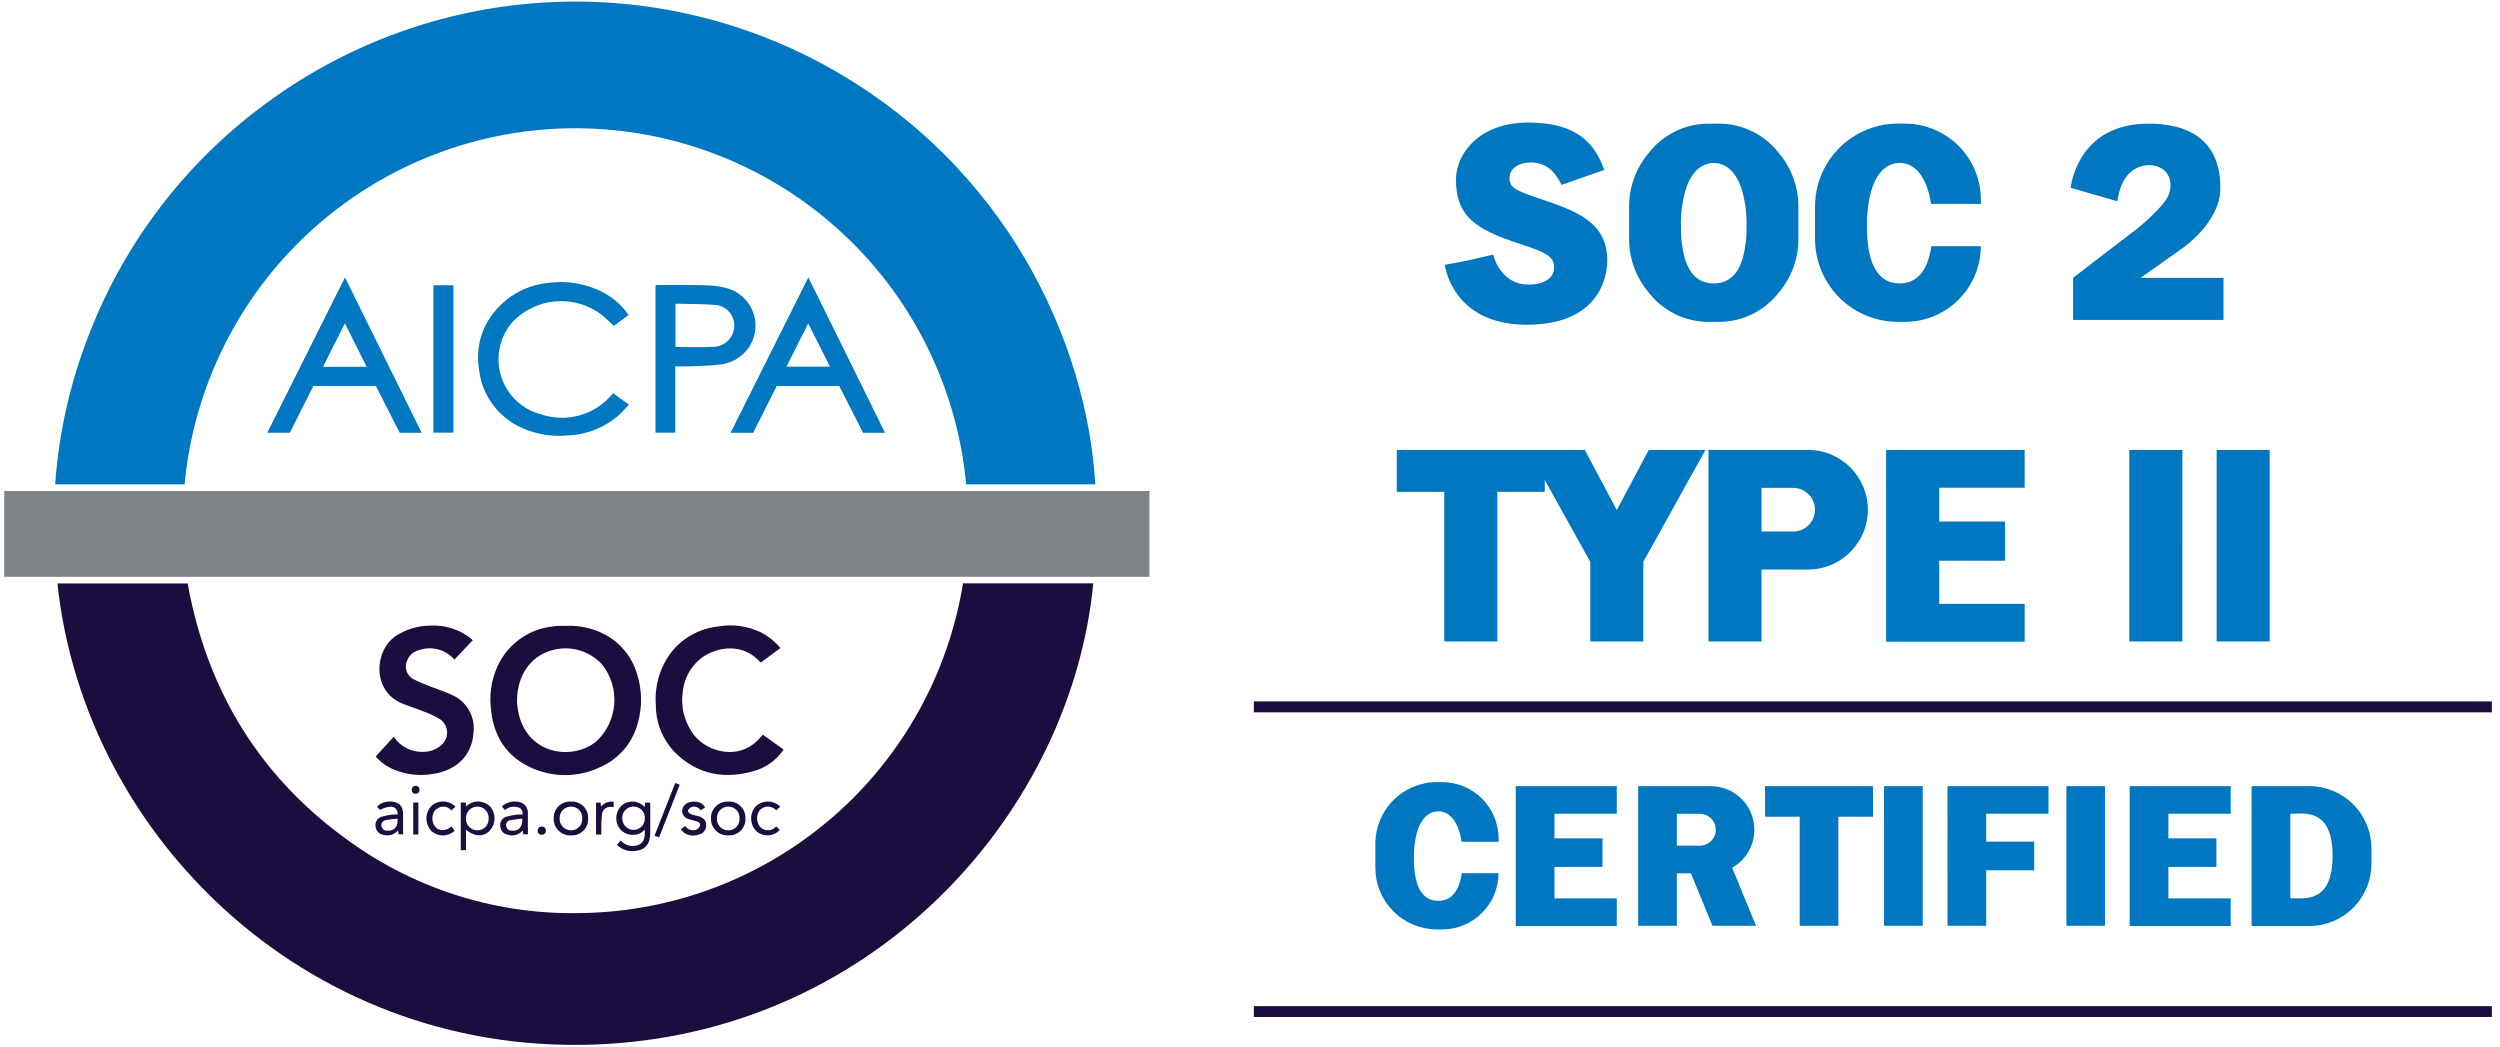 <svg width="203" height="85" viewBox="0 0 203 85" fill="none" xmlns="http://www.w3.org/2000/svg"><path d="M66.996 5.308C59.964 1.465 51.985-.3 43.988.217 35.992.735 28.307 3.514 21.829 8.231 15.251 12.982 10.188 19.535 7.251 27.099c-1.541 3.911-2.476 8.034-2.771 12.227H14.991c.729-7.803 4.307-15.065 10.052-20.397 5.745-5.332 13.252-8.361 21.089-8.508 8.041-.146 15.84 2.752 21.834 8.113 5.994 5.361 9.741 12.789 10.489 20.796h10.486c-.684-11.432-7.093-25.875-21.946-34.023ZM49.698 32.023c-.688.825-1.611 1.421-2.646 1.708-1.035.288-2.133.254-3.148-.097-.751-.2-1.44-.586-2.001-1.123-.562-.537-.979-1.208-1.212-1.949-.233-.741-.275-1.53-.122-2.292s.496-1.473.998-2.067c.921-1.001 2.185-1.62 3.54-1.734 1.356-.114 2.705.285 3.78 1.118.329.27.629.574.958.876.366-.27.775-.57 1.201-.884-.5-.718-1.154-1.315-1.914-1.749-1.401-.78-3.018-1.08-4.605-.856-.848.08-1.671.327-2.422.729-.751.401-1.414.948-1.951 1.609-.528.634-.915 1.374-1.133 2.169-.218.796-.263 1.629-.132 2.444.102 1.042.48 2.039 1.096 2.887.615.848 1.445 1.516 2.404 1.937 1.156.517 2.426.727 3.688.61 1.541-.052 3.017-.636 4.175-1.654.288-.257.54-.553.823-.845l-1.278-.927c-.047.043-.075.065-.099.091Zm9.625 3.12h1.832l1.915-3.798h5.079l1.931 3.798h1.787c-2.083-4.22-4.146-8.398-6.228-12.616-2.115 4.225-4.21 8.409-6.316 12.616Zm4.536-5.367c.589-1.171 1.167-2.32 1.767-3.513.603 1.197 1.179 2.342 1.769 3.513h-3.536ZM21.703 35.137h1.833c.639-1.27 1.276-2.537 1.911-3.799h5.072c.647 1.271 1.292 2.539 1.937 3.805h1.785L28.014 22.524c-2.113 4.224-4.206 8.406-6.311 12.613Zm4.526-5.354c.591-1.173 1.171-2.326 1.776-3.528.602 1.204 1.177 2.355 1.764 3.528h-3.54Zm34.607-1.613c.277-.426.447-.912.496-1.417.049-.505-.024-1.016-.214-1.487-.19-.471-.49-.89-.876-1.22-.386-.331-.845-.563-1.34-.678-.591-.139-1.196-.209-1.802-.208-1.224-.033-2.45-.016-3.675-.018-.068 0-.136.012-.198.018v11.97h1.605v-5.383c.413 0 .789.013 1.163-.003.776-.032 1.555-.042 2.325-.129.502-.03.991-.177 1.428-.428s.809-.599 1.088-1.018ZM59.512 27.05c-.123.33-.346.614-.637.813-.291.199-.636.303-.989.298-1.004.051-2.012.013-3.037.013v-3.515c1.056.029 2.092.024 3.123.093.272.004.538.074.777.204.239.13.443.316.594.541.151.226.246.485.275.755.029.27-.007.544-.107.797Zm-24.318 8.082h1.621V23.161h-1.621v11.971ZM143.323 66.319h2.81v8.856h3.141v-8.856h2.81v-2.484h-8.761v2.484Zm9.661 8.856h3.142v-11.34h-3.142v11.34Zm14.806 0h3.141v-11.34h-3.141v11.34Zm-9.655-9.1h.002v2.268h-.002v2.323h.002v4.508h3.141v-4.508h3.898v-2.323h-3.898v-2.268h5.06v-2.24h-8.202l-.001 2.24Zm14.796 0h.001v1.999h-.001v2.323h.001v2.553h-.001v2.24h8.203v-2.24h-5.06v-2.553h3.898v-2.323h-3.898v-1.999h5.06v-2.24h-8.203v2.24Zm-49.851 9.115h8.203v-2.24h-5.06v-2.553h3.898v-2.323h-3.898v-1.999h5.06v-2.24h-8.203v11.355Zm64.433-11.355h-4.682v11.355h4.682c1.338 0 2.622-.532 3.568-1.478.947-.946 1.478-2.23 1.478-3.568v-1.263c0-1.338-.531-2.622-1.478-3.568-.946-.946-2.23-1.478-3.568-1.478Zm-1.54 9.1v-6.86c1.11 0 3.433-.488 3.433 3.417s-2.323 3.443-3.433 3.443Zm-43.519-5.56c0-.465-.092-.925-.27-1.355-.178-.429-.439-.82-.767-1.149-.329-.329-.719-.589-1.149-.767-.429-.178-.89-.27-1.355-.27h-5.896v11.34h3.142v-4.26h1.144l1.749 4.26h3.537l-1.937-4.718c.547-.308 1.002-.755 1.318-1.297.317-.542.484-1.157.484-1.785Zm-4.424 1.292h-1.871v-2.585h1.871c.342 0.0.671.137.913.379.243.242.379.571.379.913 0 .343-.136.671-.379.913-.242.242-.571.379-.913.379Zm-20.758-16.579h4.31V39.94h3.854v-.968l3.692 6.649v6.468h4.309V45.621l5.046-9.088h-4.603l-2.597 4.885-2.597-4.885h-15.268v3.407h3.855l-.001 12.149Zm47.132-12.483v-3.073h-11.252v15.576h11.252v-3.073h-6.941v-3.502h5.347v-3.187h-5.347v-2.742h6.941Zm-47.305 23.901h-.416c-1.327 0-2.599.527-3.538 1.465-.938.938-1.465 2.211-1.465 3.538v1.957c0 .657.129 1.308.381 1.915.251.607.62 1.158 1.084 1.623.465.465 1.017.833 1.624 1.085.607.251 1.257.381 1.914.381h.416c1.213-0 2.377-.481 3.236-1.337.86-.856 1.345-2.017 1.35-3.23h-2.989c-.239 1.669-1 2.246-1.904 2.246-1.095 0-1.983-.809-1.983-3.454s.888-3.817 1.983-3.817c.886 0 1.635.791 1.89 2.474h3.004v-.258c0-1.216-.483-2.383-1.343-3.244-.86-.86-2.027-1.343-3.244-1.344Zm37.016-37.369h.559c1.632-0 3.198-.647 4.355-1.799 1.157-1.152 1.81-2.715 1.817-4.347h-4.023c-.321 2.245-1.345 3.022-2.562 3.022-1.473 0-2.668-1.088-2.668-4.647 0-3.559 1.195-5.137 2.668-5.137 1.192 0 2.201 1.064 2.543 3.329h4.043v-.347c0-1.637-.65-3.207-1.808-4.365-1.158-1.158-2.728-1.808-4.365-1.808h-.559c-1.786 0-3.498.709-4.761 1.972-1.262 1.262-1.972 2.975-1.972 4.76v2.634c0 .884.174 1.76.513 2.576.338.817.834 1.559 1.459 2.184.626.625 1.368 1.121 2.185 1.459.816.338 1.692.513 2.576.513Zm-4.405 19.147c.008-.006.016-.01.024-.016.138-.106.271-.22.397-.341.029-.027.06-.051.088-.078.098-.097.187-.202.277-.307.049-.058.103-.111.149-.171.06-.077.111-.161.167-.241.065-.095.134-.188.193-.288.002-.004.005-.007.007-.011h-.001c.434-.74.662-1.583.662-2.441 0-.638-.126-1.269-.37-1.859s-.602-1.125-1.053-1.575c-.451-.451-.986-.809-1.575-1.053-.59-.244-1.221-.37-1.859-.37h-8.088v15.556h4.309v-5.843l3.779.004c1.044 0 2.059-.339 2.894-.966Zm-6.673-2.122v-3.546h2.567c.47.001.921.188 1.253.52.333.332.52.783.52 1.253 0 .47-.187.921-.52 1.253-.332.332-.783.519-1.253.52h-2.567Zm34.17-6.629h-4.31v15.556h4.31V36.533Zm2.783 15.556h4.31V36.533h-4.31v15.556Zm-41.251-25.951h.836c.947 0 1.882-.219 2.731-.639.849-.42 1.59-1.031 2.164-1.785 1.011-1.208 1.563-2.733 1.561-4.308v-2.634c.002-1.571-.548-3.094-1.554-4.301-.575-.756-1.316-1.368-2.166-1.79-.851-.422-1.787-.641-2.736-.641h-.836c-.949 0-1.885.22-2.735.641-.851.422-1.592 1.034-2.166 1.79-1.007 1.207-1.557 2.73-1.555 4.301v2.634c-.002 1.575.551 3.1 1.561 4.308.575.754 1.315 1.365 2.164 1.785.849.42 1.784.639 2.731.639Zm-1.792-10.952.005-.013c.084-.236.188-.465.311-.684.021-.036.043-.07.064-.104.034-.056.069-.11.104-.162.028-.04.057-.079.086-.117.032-.042.065-.082.098-.121.031-.036.061-.071.093-.104.038-.04.077-.077.117-.113.027-.025.054-.052.082-.075.066-.055.135-.106.207-.153.017-.011.036-.02.053-.031.058-.035.117-.067.178-.096.021-.01.043-.019.064-.028.06-.026.121-.048.183-.067.019-.006.039-.012.059-.018.069-.019.139-.034.21-.045.013-.002.026-.005.039-.007.085-.011.171-.017.257-.018.086 0.0.172.006.257.018.014.002.026.005.04.007.07.011.14.026.21.045.019.005.039.011.058.018.062.019.123.042.183.067.021.009.043.018.064.028.061.029.12.061.178.096.018.011.036.02.054.031.072.047.141.098.207.153.028.023.054.05.081.075.04.036.079.073.117.113.032.033.063.069.093.104.033.039.066.079.098.121.029.038.058.076.086.117.036.052.07.106.105.162.021.035.043.068.063.104.123.219.227.448.311.684l.005.013c.33 1.027.483 2.103.453 3.181.021.882-.084 1.762-.311 2.615-.006.02-.012.041-.018.061-.03.098-.064.189-.098.279-.077.203-.172.398-.283.584-.008.013-.015.026-.023.038-.044.069-.089.134-.136.196-.006.009-.013.017-.019.025-.049.063-.1.124-.152.179l-.003.003c-.155.164-.334.303-.532.41-.006.003-.011.007-.017.01-.045.024-.091.043-.137.063-.032.014-.063.028-.096.04-.037.014-.074.026-.112.038-.046.014-.093.028-.14.038-.029.007-.058.014-.087.02-.064.013-.128.022-.193.03-.017.002-.033.005-.05.006-.084.008-.169.012-.256.012-.087 0-.172-.005-.256-.012-.017-.002-.033-.004-.049-.006-.066-.007-.13-.017-.194-.03-.029-.006-.058-.013-.087-.02-.047-.011-.094-.024-.14-.038-.038-.012-.075-.024-.112-.038-.033-.012-.064-.026-.096-.04-.046-.02-.092-.039-.137-.063-.006-.003-.011-.007-.017-.01-.198-.107-.378-.246-.532-.41l-.003-.003c-.052-.056-.103-.116-.152-.179-.006-.008-.013-.017-.019-.025-.047-.062-.092-.127-.136-.196-.008-.013-.015-.026-.023-.038-.111-.186-.206-.381-.283-.584-.034-.09-.067-.18-.098-.279-.006-.02-.012-.041-.018-.061-.227-.852-.332-1.733-.311-2.615-.03-1.079.123-2.154.453-3.181Zm-12.865 7.919c-2.114 0-2.761-2.094-2.837-2.429l-2.132.489-1.803.339c.366 2.015 2.026 4.864 6.645 4.864 5.967 0 6.558-3.958 6.558-5.202 0-3.236-2.661-4.065-5.607-5.077-1.814-.623-2.33-.83-2.33-1.633 0-.803.776-1.265 1.704-1.265 1.252 0 1.965.693 2.519 1.821l3.464-1.211c-.691-1.974-2.032-3.853-6.14-3.853-4.109 0-5.898 2.629-5.898 4.61 0 2.75 1.288 3.904 4.544 5.021 2.397.823 3.425 1.056 3.425 2.136.001.789-.677 1.392-2.112 1.392Zm51.021-9.612c1.182.35 1.338 1.549.953 2.41-.385.862-2.025 2.299-2.803 2.884-1.244.935-4.916 3.774-4.916 3.774v3.417h12.213v-3.417h-6.739s.989-.688 3.271-2.309c2.281-1.621 3.21-3.554 3.21-4.843s-.033-5.369-5.845-5.369c-5.813 0-6.308 5.207-6.308 5.207l3.792 1.096c.386-2.889 2.285-3.112 3.172-2.85Z" fill="#0078C1"/><path d="M47.349 74.137c-6.791.196-13.457-1.849-18.971-5.817-7.242-5.162-11.56-12.199-13.14-20.944H4.664C6.867 68.224 25.491 86.225 49.378 84.764c22.054-1.349 37.614-19.002 39.397-37.396H78.195c-1.194 7.367-4.935 14.082-10.572 18.974-5.637 4.892-12.812 7.651-20.274 7.796ZM43.342 62.428c.845.354 1.754.528 2.669.51.915-.018 1.817-.226 2.647-.612.775-.324 1.463-.825 2.01-1.463.546-.638.936-1.395 1.138-2.21.355-1.283.33-2.642-.073-3.91-.2-.693-.539-1.338-.997-1.896-.457-.558-1.024-1.017-1.664-1.349-.948-.491-2.007-.725-3.073-.68-.232 0-.464-.006-.696.002-.143.008-.285.024-.426.049-.893.096-1.749.405-2.496.903-.747.498-1.363 1.169-1.794 1.956-.596 1.099-.856 2.349-.746 3.594.161 2.385 1.249 4.175 3.501 5.106h0Zm1.028-9.471c.771-.323 1.625-.397 2.44-.211.816.186 1.552.622 2.108 1.247.699.899 1.04 2.024.96 3.16-.08 1.136-.578 2.201-1.396 2.993-1.806 1.592-5.547 1.262-6.362-2.169-.078-.328-.106-.669-.133-.84-.069-1.941.808-3.535 2.382-4.18h0Zm-10.009 8.095c-.47.017-.938-.087-1.356-.302-.419-.215-.775-.535-1.034-.928-.491.538-.972 1.065-1.466 1.606.388.447.873.801 1.417 1.034 1.05.451 2.211.579 3.334.366 1.872-.318 3.068-1.529 3.191-3.317.08-.617-.037-1.243-.334-1.789-.297-.546-.759-.985-1.32-1.252-.491-.246-1.025-.408-1.538-.614-.579-.203-1.145-.44-1.696-.71-.259-.143-.455-.379-.547-.66-.092-.281-.074-.587.05-.856.073-.199.194-.376.35-.519.156-.142.345-.245.549-.3.508-.19 1.061-.22 1.586-.087.525.134.997.425 1.352.835.489-.516.98-1.033 1.492-1.573-.112-.096-.197-.175-.288-.245-.899-.664-2-.996-3.115-.94-.969-.003-1.92.264-2.746.771-1.853 1.148-2.072 4.444.313 5.506.568.253 1.173.424 1.75.659.504.173.988.4 1.444.674.167.118.303.274.4.454.097.18.15.38.156.584.006.204-.035.407-.12.593-.085.186-.212.349-.371.478-.405.347-.921.535-1.455.531h-0Zm20.456.056c1.888 1.861 4.151 2.205 6.614 1.436.898-.304 1.672-.895 2.201-1.682l-1.695-1.208c-.059.067-.108.118-.153.173-1.662 2.032-4.353 1.254-5.437-.153-.386-.505-.665-1.084-.819-1.701-.154-.617-.179-1.259-.075-1.886.111-.96.573-1.846 1.298-2.487 1.143-1.022 3.417-1.525 4.911.095.039.036.08.068.124.097l1.586-1.169c-.433-.522-.965-.952-1.565-1.267-1.102-.534-2.346-.702-3.55-.478-.757.086-1.488.326-2.149.705-.661.38-1.236.891-1.692 1.502-.874 1.216-1.285 2.703-1.162 4.196.005 1.43.565 2.803 1.562 3.829h0Zm-4.327 4.28c-.252.237-.41.557-.445.902-.035.344.055.69.254.973.119.157.272.285.447.375.175.09.368.14.565.146.196.019.394-.009.576-.084.182-.075.343-.193.469-.344.026.699-.092 1.055-.441 1.216-.253.122-.539.156-.813.095-.274-.061-.52-.212-.697-.429-.11.126-.209.239-.319.365.22.214.491.369.788.45.296.081.608.086.907.013.232-.031.449-.134.62-.293.171-.16.289-.369.336-.598.043-.182.065-.369.064-.556.007-.75.003-1.501.002-2.251 0-.068-.012-.136-.018-.199h-.408c-.01.124-.018.232-.029.368-.231-.259-.552-.419-.898-.446-.346-.028-.689.079-.958.299l0-0Zm1.873 1.038c.006.125-.015.25-.059.368-.045.117-.113.224-.2.314s-.192.161-.308.209c-.116.048-.24.072-.366.07-.243-.007-.474-.11-.642-.285-.169-.175-.261-.41-.259-.653-.007-.123.011-.246.054-.362.042-.116.108-.221.193-.311.085-.089.187-.161.3-.209.113-.049.235-.073.358-.073.123-.003.245.019.36.065.114.046.218.114.305.202.087.087.155.191.201.306.045.114.067.237.064.36l0-0Zm-14.547-1.261h-.404v3.864h.424v-1.653c.69.566 1.383.599 1.905.105.237-.245.382-.565.411-.905.029-.34-.059-.679-.251-.962-.186-.255-.461-.431-.77-.494-.229-.058-.468-.053-.694.013-.226.066-.431.192-.592.363-.013-.139-.021-.232-.03-.332v-0Zm.946.327c.126-0.0.25.025.365.075.115.05.219.123.305.214.086.092.152.2.194.318.042.118.059.244.05.369.006.123-.013.246-.056.362-.043.116-.109.221-.194.31-.085.089-.187.16-.301.209-.113.049-.235.074-.359.074-.125.001-.249-.024-.365-.073-.116-.049-.22-.12-.308-.21-.087-.09-.156-.197-.201-.313-.045-.117-.067-.242-.062-.367-.004-.125.018-.25.063-.366.045-.117.113-.223.2-.314.087-.09.191-.162.306-.212.115-.05.238-.076.364-.077l0-0Zm6.197.95c-.007.186.025.372.093.545.069.173.172.33.305.461.133.131.291.233.465.299.174.066.36.096.546.087.184.01.367-.018.539-.083.172-.065.329-.166.459-.295.131-.129.233-.285.3-.456.067-.171.098-.355.089-.538.01-.184-.02-.367-.086-.539-.066-.172-.168-.327-.298-.457-.131-.13-.287-.23-.459-.295-.172-.065-.356-.093-.54-.082-.184-.012-.368.014-.541.077-.173.063-.331.161-.464.288-.133.127-.238.281-.309.451-.07.17-.105.353-.101.537v-0Zm2.317.017c.008.125-.009.251-.052.368-.043.118-.109.225-.196.316-.086.091-.191.162-.306.211-.116.048-.24.072-.365.069-.123-.001-.244-.027-.357-.076-.113-.049-.215-.12-.3-.208-.085-.089-.152-.193-.196-.308-.044-.115-.065-.237-.062-.36-.007-.125.011-.251.054-.368.043-.118.109-.226.195-.317.086-.091.189-.164.304-.214.115-.05.239-.076.364-.076.125-.003.25.02.365.068s.22.12.306.21c.086.091.153.199.195.316.042.118.059.243.05.368l0-0Zm10.453-.007c-.005.186.028.371.098.544.07.173.175.329.309.459.134.13.292.231.467.296.174.065.361.093.547.083.184.009.367-.021.539-.087.172-.066.327-.168.457-.298.13-.13.231-.286.297-.458.066-.172.095-.355.086-.539.008-.184-.022-.367-.09-.538-.068-.171-.17-.326-.302-.455-.132-.129-.289-.228-.461-.292-.173-.064-.357-.09-.54-.078-.184-.011-.368.017-.54.081-.172.064-.33.164-.462.292-.132.128-.236.282-.305.453-.069.171-.103.353-.098.537l0-0Zm2.317.018c.007.123-.011.246-.054.361-.042.116-.108.221-.192.31-.085.089-.187.16-.3.209s-.235.073-.358.073c-.125.001-.249-.023-.365-.072-.116-.048-.22-.12-.307-.21-.087-.09-.155-.197-.199-.314-.044-.117-.065-.242-.059-.367-.006-.125.014-.25.059-.367.044-.117.112-.224.199-.315.087-.09.191-.162.306-.211.115-.049.239-.074.365-.073.125-.001.249.024.364.074.115.05.218.123.304.214.085.092.15.2.191.319.041.118.057.244.046.369l0-0Zm-28.952 1.309c.216.071.449.075.668.012.219-.063.414-.191.559-.366.017.134.029.226.041.32h.37c0-.542.001-1.067 0-1.592-.001-.554-.187-.876-.585-1.004-.479-.153-1.276-.043-1.523.38.078.076.161.156.24.233.868-.444 1.421-.309 1.427.375-.13-.009-.26-.008-.39.003-.317.033-.63.094-.936.183-.164.055-.302.169-.387.319-.086.15-.113.327-.078.496.016.157.083.304.19.42.107.116.249.194.404.222l0-0Zm.228-1.188c.318-.056.639-.095.961-.116.05.663-.281 1.018-.847.974-.108.007-.215-.027-.299-.095-.084-.068-.141-.164-.158-.271-.012-.055-.012-.112-.001-.167.011-.055.034-.107.066-.153.032-.046.074-.085.121-.115.048-.029.101-.049.157-.056l0-0Zm10.719-.452c-.317.031-.631.09-.938.177-.164.054-.302.166-.391.314-.088.148-.12.323-.09.493.013.157.077.305.182.423.105.117.245.198.4.229.215.076.448.084.668.023.22-.061.416-.188.561-.363.026.125.047.223.066.313h.366c0-.565.006-1.117-.002-1.668.018-.179-.018-.36-.105-.518-.086-.158-.219-.286-.38-.367-.27-.113-.567-.145-.855-.094-.288.051-.555.184-.77.383l.248.293c.16-.139.356-.23.566-.262.21-.032.424-.004.618.082.093.052.166.133.209.231.043.097.053.206.03.31-.128-.008-.257-.007-.385.003l0-0Zm-.528 1.305c-.104-.003-.204-.043-.28-.114-.076-.071-.123-.168-.132-.272-.02-.099-.001-.201.054-.285.055-.084.141-.143.24-.164.333-.073.678-.095 1.02-.139.046.683-.323 1.056-.902.975l0-0Zm15.006-.066c-.163.053-.338.051-.499-.006-.161-.057-.299-.165-.393-.308-.128.104-.235.192-.346.282.155.212.373.368.624.447.25.079.519.075.767-.01.189-.023.363-.116.487-.261.124-.145.19-.33.184-.521-.003-.377-.215-.615-.656-.733-.201-.04-.398-.094-.591-.163-.104-.046-.256-.202-.237-.263.023-.067.059-.129.107-.182.048-.053.106-.095.171-.124.138-.05.289-.05.427-.001.138.049.255.145.33.27.127-.083.244-.159.357-.234-.276-.604-1.253-.604-1.644-.22-.085.079-.149.178-.185.289-.036.111-.042.228-.019.342.023.114.075.22.151.308.076.088.173.155.283.194.233.086.481.133.719.206.173.053.345.166.288.355-.029.075-.072.143-.128.201-.056.057-.124.103-.198.133l0-0Zm6.511-1.578c.108-.1.217-.201.327-.302-.271-.267-.637-.416-1.018-.413-.381.003-.745.157-1.012.427-.243.296-.362.674-.331 1.056.03.382.207.737.493.99.272.206.611.303.951.272.34-.032.655-.19.884-.444-.094-.089-.19-.179-.301-.283-.075.091-.168.165-.273.219-.105.054-.22.085-.338.093-.118.008-.236-.009-.347-.048-.111-.039-.213-.101-.299-.181-.17-.185-.272-.423-.288-.674-.016-.251.055-.5.2-.705.083-.098.187-.176.303-.23.116-.054.243-.082.371-.083.128-.001.255.026.372.079.117.053.221.13.305.227l0-0Zm-27.24-.275c.155-.043.318-.038.47.013.152.051.285.147.382.274.131-.117.235-.211.341-.305-.255-.263-.603-.417-.97-.427-.367-.01-.723.124-.992.373-.257.276-.399.64-.396 1.018.002.377.149.739.409 1.012.261.234.6.361.95.355.35-.006.685-.144.938-.386l-.25-.343c-.492.379-.956.398-1.287.069-.166-.183-.264-.417-.278-.663-.014-.246.056-.49.199-.691.13-.142.298-.246.483-.299l0-0Zm19.404-1.806c-.133-.051-.238-.092-.365-.141-.562 1.431-1.118 2.849-1.68 4.279l.369.14c.565-1.441 1.118-2.854 1.676-4.277l0-0Zm-6.315 2.396c.009-.092.037-.181.082-.262.045-.081.107-.151.182-.206.074-.055.159-.095.25-.115.09-.02.184-.022.275-.004.049.003.098.008.161.014v-.438c-.189-.03-.383-.01-.561.058s-.337.181-.459.329c-.02-.136-.034-.23-.047-.322h-.364v2.596h.427c0-.194-.005-.363.001-.531-.004-.374.014-.747.054-1.119l0-0Zm-15.324 1.641h.413v-2.59h-.413v2.59Zm10.109-.311c-.006.044-.002.09.012.132.014.043.037.082.068.114.031.033.069.058.111.074.042.016.087.022.132.018.205.003.324-.116.343-.351 0-.043-.008-.085-.025-.124s-.042-.075-.073-.104c-.031-.029-.068-.052-.108-.066-.04-.014-.083-.02-.126-.017-.044-.006-.09-.001-.132.013-.043.014-.081.038-.113.069-.032.031-.057.069-.072.112-.015.042-.021.087-.016.132l0-0Zm-9.593-3.287c-.007-.21-.106-.336-.305-.344-.043-.005-.086-.002-.127.012-.041.013-.078.035-.11.064-.032.029-.056.065-.072.105-.016.04-.023.083-.021.126-.006.042-.003.086.009.127.013.041.034.079.063.11.029.032.065.056.104.072.04.016.083.023.125.02.041.005.084.002.123-.011.04-.012.077-.033.108-.06.032-.028.057-.061.074-.099.018-.038.027-.079.027-.121l0-0Zm67.742-7.203v.884h100.527v-.884H101.812Zm0 25.625h100.527v-.884H101.812v.884Z" fill="#1C0D3F"/><path d="M93.335 46.838v-6.967H.344v6.967H93.335Z" fill="#818487"/></svg>